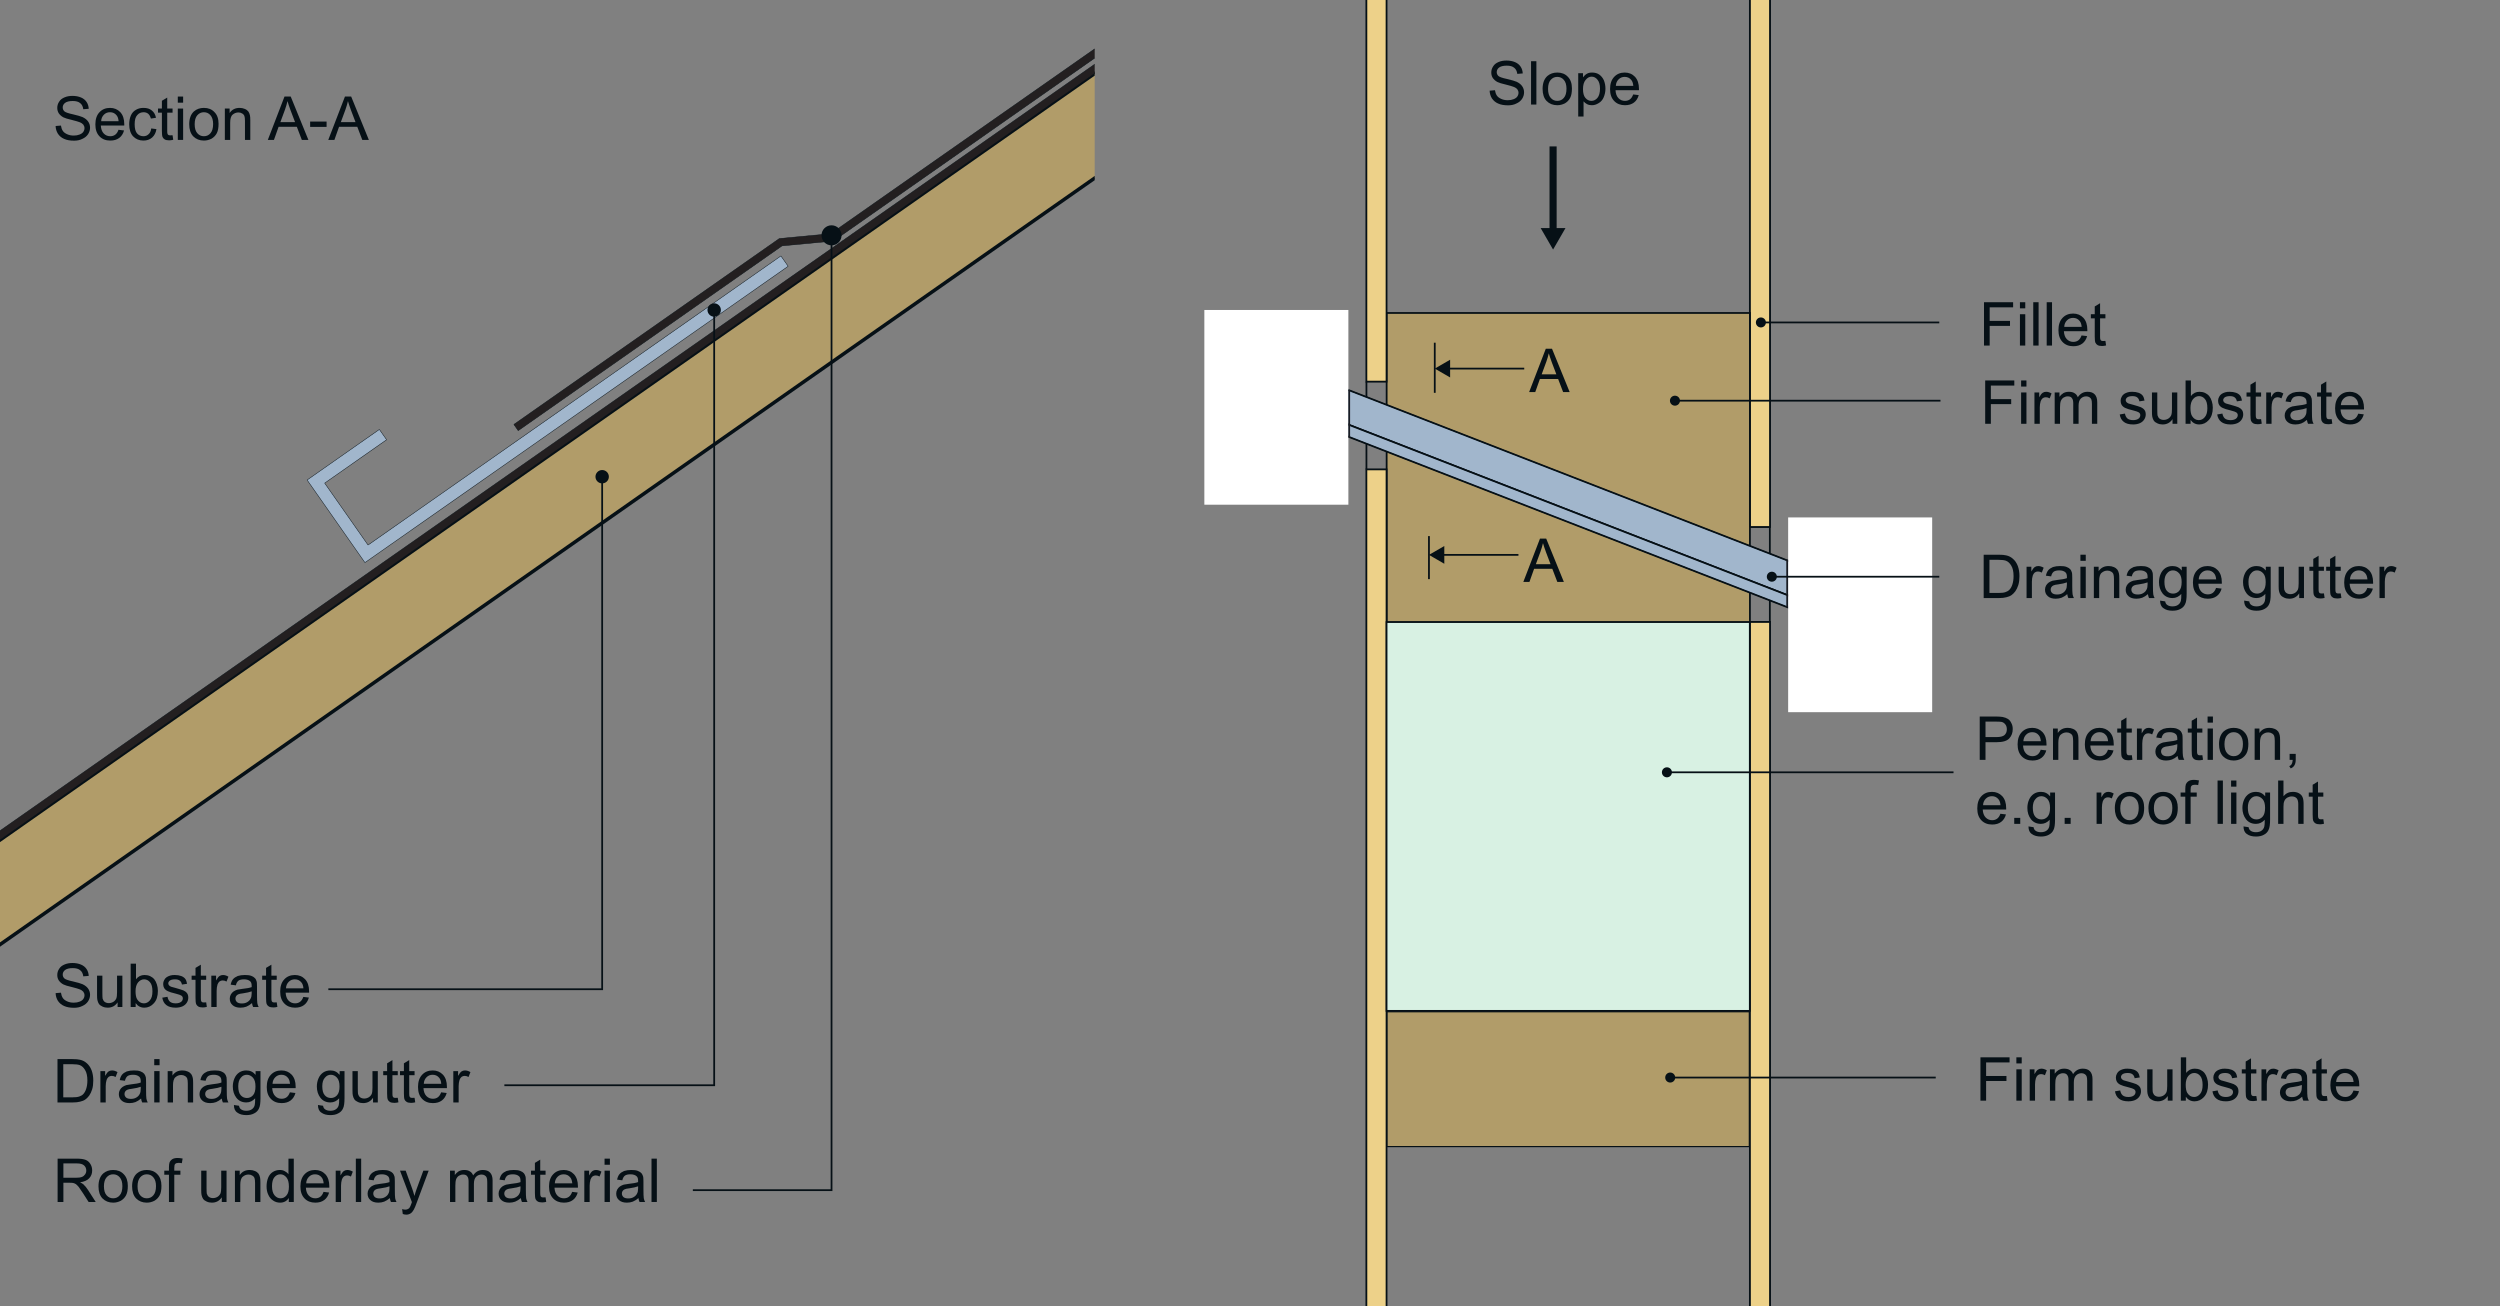 <?xml version="1.0" encoding="UTF-8"?>
<svg xmlns="http://www.w3.org/2000/svg" xmlns:xlink="http://www.w3.org/1999/xlink" width="351.5" height="183.67" viewBox="0 0 351.5 183.67">
<rect x="0" y="0" width="351.5" height="183.67" fill="#808080" stroke="none"/>
<defs>
<g>
<g id="glyph-0-0">
<path d="M 0.719 -0.859 C 0.938 -0.547 1.219 -0.297 1.594 -0.141 C 1.969 0.031 2.438 0.109 2.984 0.109 C 3.422 0.109 3.812 0.031 4.141 -0.141 C 4.5 -0.297 4.766 -0.516 4.953 -0.797 C 5.141 -1.094 5.234 -1.391 5.234 -1.719 C 5.234 -2.047 5.141 -2.328 4.969 -2.578 C 4.797 -2.828 4.547 -3.031 4.188 -3.203 C 3.953 -3.312 3.5 -3.438 2.844 -3.594 C 2.188 -3.734 1.781 -3.875 1.625 -4.016 C 1.469 -4.172 1.391 -4.344 1.391 -4.562 C 1.391 -4.812 1.5 -5.031 1.719 -5.203 C 1.953 -5.375 2.297 -5.469 2.797 -5.469 C 3.266 -5.469 3.609 -5.375 3.844 -5.172 C 4.094 -4.984 4.234 -4.688 4.281 -4.312 L 5.047 -4.375 C 5.031 -4.719 4.938 -5.047 4.75 -5.328 C 4.562 -5.609 4.297 -5.828 3.953 -5.969 C 3.609 -6.109 3.219 -6.188 2.766 -6.188 C 2.359 -6.188 1.984 -6.125 1.656 -5.984 C 1.312 -5.844 1.047 -5.641 0.891 -5.375 C 0.703 -5.094 0.625 -4.812 0.625 -4.5 C 0.625 -4.219 0.688 -3.984 0.828 -3.75 C 0.984 -3.531 1.188 -3.328 1.484 -3.172 C 1.703 -3.062 2.094 -2.938 2.656 -2.812 C 3.219 -2.672 3.578 -2.562 3.734 -2.5 C 4 -2.406 4.172 -2.281 4.281 -2.156 C 4.391 -2 4.453 -1.844 4.453 -1.656 C 4.453 -1.469 4.391 -1.281 4.281 -1.125 C 4.172 -0.969 4 -0.844 3.75 -0.75 C 3.516 -0.656 3.25 -0.609 2.938 -0.609 C 2.594 -0.609 2.281 -0.672 2.016 -0.797 C 1.734 -0.922 1.531 -1.078 1.406 -1.266 C 1.266 -1.469 1.188 -1.719 1.141 -2.016 L 0.391 -1.953 C 0.406 -1.547 0.516 -1.188 0.719 -0.859 Z M 0.719 -0.859 "/>
</g>
<g id="glyph-0-1">
<path d="M 3.109 -0.734 C 2.922 -0.594 2.688 -0.516 2.406 -0.516 C 2.047 -0.516 1.734 -0.641 1.484 -0.906 C 1.234 -1.172 1.109 -1.531 1.078 -2.016 L 4.375 -2.016 C 4.375 -2.094 4.375 -2.172 4.375 -2.203 C 4.375 -2.938 4.188 -3.5 3.812 -3.906 C 3.438 -4.297 2.953 -4.5 2.375 -4.5 C 1.766 -4.5 1.266 -4.297 0.891 -3.891 C 0.5 -3.484 0.312 -2.906 0.312 -2.172 C 0.312 -1.453 0.5 -0.906 0.891 -0.5 C 1.266 -0.109 1.766 0.094 2.406 0.094 C 2.922 0.094 3.344 -0.031 3.672 -0.281 C 4 -0.531 4.219 -0.875 4.344 -1.328 L 3.562 -1.422 C 3.453 -1.109 3.312 -0.891 3.109 -0.734 Z M 1.516 -3.547 C 1.75 -3.781 2.031 -3.891 2.375 -3.891 C 2.75 -3.891 3.062 -3.75 3.297 -3.453 C 3.453 -3.266 3.547 -3 3.578 -2.625 L 1.125 -2.625 C 1.141 -3.016 1.281 -3.312 1.516 -3.547 Z M 1.516 -3.547 "/>
</g>
<g id="glyph-0-2">
<path d="M 3.062 -0.797 C 2.875 -0.609 2.625 -0.516 2.344 -0.516 C 1.969 -0.516 1.672 -0.656 1.438 -0.922 C 1.219 -1.188 1.109 -1.609 1.109 -2.203 C 1.109 -2.797 1.219 -3.219 1.469 -3.484 C 1.688 -3.75 2 -3.891 2.375 -3.891 C 2.625 -3.891 2.844 -3.812 3.016 -3.672 C 3.188 -3.516 3.312 -3.297 3.391 -3 L 4.109 -3.109 C 4.016 -3.547 3.828 -3.906 3.516 -4.141 C 3.219 -4.391 2.828 -4.5 2.344 -4.5 C 1.969 -4.5 1.609 -4.422 1.297 -4.234 C 0.984 -4.062 0.734 -3.797 0.578 -3.438 C 0.422 -3.078 0.344 -2.656 0.344 -2.188 C 0.344 -1.453 0.531 -0.891 0.891 -0.5 C 1.266 -0.109 1.75 0.094 2.344 0.094 C 2.828 0.094 3.234 -0.047 3.562 -0.328 C 3.891 -0.625 4.094 -1.016 4.172 -1.516 L 3.438 -1.609 C 3.391 -1.234 3.266 -0.969 3.062 -0.797 Z M 3.062 -0.797 "/>
</g>
<g id="glyph-0-3">
<path d="M 1.859 -0.641 C 1.75 -0.641 1.672 -0.656 1.609 -0.688 C 1.547 -0.734 1.5 -0.781 1.484 -0.844 C 1.453 -0.906 1.438 -1.031 1.438 -1.25 L 1.438 -3.828 L 2.188 -3.828 L 2.188 -4.406 L 1.438 -4.406 L 1.438 -5.953 L 0.688 -5.5 L 0.688 -4.406 L 0.141 -4.406 L 0.141 -3.828 L 0.688 -3.828 L 0.688 -1.297 C 0.688 -0.844 0.719 -0.547 0.781 -0.406 C 0.844 -0.266 0.938 -0.156 1.094 -0.062 C 1.234 0.016 1.453 0.062 1.719 0.062 C 1.891 0.062 2.078 0.031 2.281 -0.016 L 2.188 -0.656 C 2.047 -0.641 1.938 -0.641 1.859 -0.641 Z M 1.859 -0.641 "/>
</g>
<g id="glyph-0-4">
<path d="M 1.312 -5.234 L 1.312 -6.094 L 0.562 -6.094 L 0.562 -5.234 Z M 1.312 0 L 1.312 -4.406 L 0.562 -4.406 L 0.562 0 Z M 1.312 0 "/>
</g>
<g id="glyph-0-5">
<path d="M 0.844 -0.5 C 1.234 -0.109 1.734 0.094 2.344 0.094 C 2.734 0.094 3.078 0 3.422 -0.172 C 3.734 -0.359 3.984 -0.609 4.156 -0.938 C 4.328 -1.266 4.406 -1.703 4.406 -2.266 C 4.406 -2.969 4.219 -3.516 3.828 -3.906 C 3.453 -4.312 2.953 -4.5 2.344 -4.5 C 1.797 -4.5 1.344 -4.344 0.953 -4.016 C 0.516 -3.625 0.281 -3.016 0.281 -2.203 C 0.281 -1.469 0.469 -0.891 0.844 -0.5 Z M 1.422 -3.469 C 1.672 -3.75 1.969 -3.891 2.344 -3.891 C 2.719 -3.891 3.031 -3.75 3.266 -3.469 C 3.516 -3.188 3.641 -2.766 3.641 -2.234 C 3.641 -1.656 3.516 -1.219 3.266 -0.938 C 3.031 -0.656 2.719 -0.516 2.344 -0.516 C 1.969 -0.516 1.672 -0.656 1.422 -0.938 C 1.172 -1.219 1.047 -1.641 1.047 -2.203 C 1.047 -2.766 1.172 -3.188 1.422 -3.469 Z M 1.422 -3.469 "/>
</g>
<g id="glyph-0-6">
<path d="M 1.312 0 L 1.312 -2.406 C 1.312 -2.969 1.422 -3.359 1.656 -3.547 C 1.891 -3.75 2.156 -3.859 2.469 -3.859 C 2.672 -3.859 2.844 -3.812 2.984 -3.719 C 3.141 -3.641 3.25 -3.516 3.312 -3.359 C 3.359 -3.219 3.391 -2.984 3.391 -2.672 L 3.391 0 L 4.141 0 L 4.141 -2.719 C 4.141 -3.047 4.125 -3.297 4.094 -3.438 C 4.047 -3.641 3.984 -3.828 3.875 -3.984 C 3.75 -4.141 3.594 -4.266 3.359 -4.359 C 3.141 -4.453 2.906 -4.5 2.641 -4.5 C 2.016 -4.5 1.562 -4.266 1.234 -3.781 L 1.234 -4.406 L 0.562 -4.406 L 0.562 0 Z M 1.312 0 "/>
</g>
<g id="glyph-0-7">
</g>
<g id="glyph-0-8">
<path d="M 0.844 0 L 1.5 -1.844 L 4.062 -1.844 L 4.766 0 L 5.688 0 L 3.203 -6.094 L 2.328 -6.094 L -0.016 0 Z M 2.406 -4.281 C 2.547 -4.672 2.656 -5.062 2.75 -5.453 C 2.844 -5.125 2.984 -4.703 3.172 -4.188 L 3.812 -2.5 L 1.75 -2.5 Z M 2.406 -4.281 "/>
</g>
<g id="glyph-0-9">
<path d="M 2.578 -1.828 L 2.578 -2.578 L 0.266 -2.578 L 0.266 -1.828 Z M 2.578 -1.828 "/>
</g>
<g id="glyph-0-10">
<path d="M 2.844 0 C 3.219 0 3.547 -0.031 3.828 -0.109 C 4.109 -0.172 4.359 -0.266 4.562 -0.406 C 4.766 -0.547 4.938 -0.734 5.109 -0.953 C 5.281 -1.203 5.422 -1.484 5.531 -1.844 C 5.641 -2.203 5.688 -2.625 5.688 -3.078 C 5.688 -3.625 5.609 -4.094 5.453 -4.516 C 5.281 -4.953 5.047 -5.297 4.719 -5.562 C 4.484 -5.766 4.188 -5.922 3.828 -6 C 3.594 -6.062 3.219 -6.094 2.75 -6.094 L 0.656 -6.094 L 0.656 0 Z M 1.469 -5.375 L 2.734 -5.375 C 3.219 -5.375 3.562 -5.328 3.781 -5.25 C 4.078 -5.141 4.328 -4.906 4.531 -4.562 C 4.75 -4.219 4.859 -3.719 4.859 -3.078 C 4.859 -2.625 4.797 -2.234 4.688 -1.906 C 4.594 -1.594 4.438 -1.328 4.25 -1.141 C 4.109 -1 3.922 -0.906 3.703 -0.828 C 3.469 -0.75 3.156 -0.719 2.766 -0.719 L 1.469 -0.719 Z M 1.469 -5.375 "/>
</g>
<g id="glyph-0-11">
<path d="M 1.297 0 L 1.297 -2.297 C 1.297 -2.625 1.344 -2.906 1.422 -3.172 C 1.484 -3.344 1.578 -3.484 1.703 -3.594 C 1.828 -3.688 1.984 -3.734 2.141 -3.734 C 2.328 -3.734 2.5 -3.688 2.688 -3.578 L 2.953 -4.266 C 2.688 -4.422 2.438 -4.5 2.188 -4.5 C 2 -4.5 1.844 -4.453 1.703 -4.359 C 1.562 -4.266 1.391 -4.047 1.219 -3.734 L 1.219 -4.406 L 0.547 -4.406 L 0.547 0 Z M 1.297 0 "/>
</g>
<g id="glyph-0-12">
<path d="M 3.594 0 L 4.375 0 C 4.281 -0.172 4.219 -0.344 4.188 -0.531 C 4.156 -0.719 4.141 -1.156 4.141 -1.844 L 4.141 -2.844 C 4.141 -3.172 4.125 -3.406 4.109 -3.531 C 4.047 -3.734 3.984 -3.906 3.875 -4.031 C 3.75 -4.172 3.594 -4.281 3.344 -4.375 C 3.109 -4.469 2.812 -4.5 2.438 -4.5 C 2.047 -4.5 1.719 -4.453 1.422 -4.359 C 1.141 -4.234 0.922 -4.094 0.766 -3.906 C 0.609 -3.719 0.5 -3.453 0.438 -3.141 L 1.172 -3.047 C 1.234 -3.359 1.375 -3.578 1.531 -3.703 C 1.703 -3.828 1.969 -3.891 2.328 -3.891 C 2.688 -3.891 2.984 -3.797 3.172 -3.625 C 3.312 -3.516 3.391 -3.297 3.391 -2.984 C 3.391 -2.969 3.391 -2.906 3.391 -2.797 C 3.094 -2.688 2.656 -2.609 2.047 -2.547 C 1.75 -2.5 1.531 -2.469 1.375 -2.438 C 1.188 -2.375 1 -2.297 0.844 -2.188 C 0.688 -2.078 0.547 -1.922 0.453 -1.75 C 0.359 -1.578 0.312 -1.375 0.312 -1.172 C 0.312 -0.797 0.438 -0.5 0.703 -0.266 C 0.953 -0.031 1.328 0.094 1.812 0.094 C 2.109 0.094 2.391 0.047 2.641 -0.047 C 2.906 -0.156 3.156 -0.312 3.438 -0.547 C 3.469 -0.344 3.516 -0.156 3.594 0 Z M 3.391 -1.938 C 3.391 -1.609 3.344 -1.359 3.25 -1.203 C 3.156 -0.984 2.984 -0.812 2.766 -0.688 C 2.547 -0.547 2.281 -0.5 2 -0.5 C 1.703 -0.5 1.484 -0.562 1.328 -0.688 C 1.188 -0.828 1.109 -0.984 1.109 -1.188 C 1.109 -1.312 1.141 -1.438 1.203 -1.531 C 1.281 -1.656 1.375 -1.719 1.5 -1.781 C 1.625 -1.844 1.859 -1.891 2.156 -1.922 C 2.703 -2 3.109 -2.094 3.391 -2.203 Z M 3.391 -1.938 "/>
</g>
<g id="glyph-0-13">
<path d="M 0.891 1.422 C 1.219 1.672 1.641 1.781 2.172 1.781 C 2.609 1.781 2.984 1.703 3.281 1.531 C 3.594 1.375 3.812 1.141 3.938 0.859 C 4.094 0.562 4.156 0.078 4.156 -0.609 L 4.156 -4.406 L 3.469 -4.406 L 3.469 -3.875 C 3.125 -4.297 2.703 -4.5 2.172 -4.5 C 1.797 -4.5 1.453 -4.406 1.172 -4.219 C 0.875 -4.016 0.656 -3.75 0.5 -3.391 C 0.344 -3.031 0.266 -2.656 0.266 -2.234 C 0.266 -1.609 0.438 -1.094 0.766 -0.656 C 1.109 -0.219 1.578 0 2.172 0 C 2.656 0 3.062 -0.203 3.406 -0.578 C 3.406 -0.094 3.391 0.234 3.344 0.375 C 3.281 0.625 3.156 0.812 2.953 0.953 C 2.766 1.094 2.5 1.172 2.156 1.172 C 1.844 1.172 1.578 1.094 1.406 0.953 C 1.266 0.859 1.172 0.688 1.141 0.469 L 0.422 0.359 C 0.422 0.844 0.562 1.203 0.891 1.422 Z M 1.391 -3.469 C 1.609 -3.75 1.891 -3.891 2.234 -3.891 C 2.562 -3.891 2.859 -3.75 3.109 -3.469 C 3.344 -3.203 3.453 -2.797 3.453 -2.25 C 3.453 -1.688 3.344 -1.281 3.109 -1.016 C 2.875 -0.75 2.578 -0.625 2.25 -0.625 C 1.891 -0.625 1.609 -0.75 1.375 -1.016 C 1.141 -1.281 1.031 -1.703 1.031 -2.281 C 1.031 -2.812 1.156 -3.219 1.391 -3.469 Z M 1.391 -3.469 "/>
</g>
<g id="glyph-0-14">
<path d="M 4.109 0 L 4.109 -4.406 L 3.359 -4.406 L 3.359 -2.062 C 3.359 -1.672 3.328 -1.391 3.25 -1.188 C 3.156 -1 3.031 -0.844 2.828 -0.719 C 2.641 -0.609 2.422 -0.547 2.203 -0.547 C 1.969 -0.547 1.781 -0.609 1.625 -0.719 C 1.484 -0.828 1.391 -0.984 1.328 -1.188 C 1.312 -1.312 1.297 -1.578 1.297 -1.969 L 1.297 -4.406 L 0.547 -4.406 L 0.547 -1.688 C 0.547 -1.359 0.562 -1.125 0.594 -0.984 C 0.641 -0.766 0.719 -0.578 0.812 -0.438 C 0.922 -0.281 1.094 -0.156 1.312 -0.062 C 1.547 0.047 1.781 0.094 2.047 0.094 C 2.641 0.094 3.109 -0.156 3.438 -0.656 L 3.438 0 Z M 4.109 0 "/>
</g>
<g id="glyph-0-15">
<path d="M 1.25 -0.547 C 1.547 -0.125 1.953 0.094 2.469 0.094 C 2.984 0.094 3.438 -0.109 3.812 -0.531 C 4.188 -0.938 4.375 -1.516 4.375 -2.266 C 4.375 -2.594 4.328 -2.891 4.234 -3.172 C 4.156 -3.438 4.031 -3.688 3.875 -3.891 C 3.719 -4.078 3.516 -4.234 3.281 -4.344 C 3.031 -4.453 2.781 -4.5 2.5 -4.5 C 2.016 -4.5 1.609 -4.312 1.297 -3.906 L 1.297 -6.094 L 0.547 -6.094 L 0.547 0 L 1.25 0 Z M 1.594 -3.469 C 1.844 -3.75 2.109 -3.891 2.438 -3.891 C 2.766 -3.891 3.047 -3.75 3.266 -3.484 C 3.5 -3.219 3.609 -2.781 3.609 -2.203 C 3.609 -1.656 3.5 -1.219 3.25 -0.938 C 3.016 -0.656 2.734 -0.516 2.406 -0.516 C 2 -0.516 1.688 -0.719 1.453 -1.094 C 1.312 -1.328 1.234 -1.703 1.234 -2.234 C 1.234 -2.766 1.359 -3.188 1.594 -3.469 Z M 1.594 -3.469 "/>
</g>
<g id="glyph-0-16">
<path d="M 0.844 -0.266 C 1.141 -0.031 1.578 0.094 2.156 0.094 C 2.5 0.094 2.812 0.031 3.078 -0.078 C 3.359 -0.203 3.562 -0.375 3.703 -0.594 C 3.844 -0.812 3.922 -1.047 3.922 -1.297 C 3.922 -1.562 3.875 -1.766 3.75 -1.938 C 3.625 -2.109 3.453 -2.234 3.25 -2.328 C 3.047 -2.406 2.672 -2.531 2.156 -2.672 C 1.781 -2.766 1.562 -2.844 1.484 -2.859 C 1.359 -2.922 1.266 -2.984 1.203 -3.062 C 1.141 -3.141 1.109 -3.234 1.109 -3.328 C 1.109 -3.469 1.188 -3.609 1.328 -3.719 C 1.484 -3.828 1.719 -3.891 2.062 -3.891 C 2.359 -3.891 2.578 -3.828 2.734 -3.703 C 2.906 -3.562 2.984 -3.391 3.031 -3.156 L 3.75 -3.266 C 3.703 -3.547 3.625 -3.781 3.5 -3.953 C 3.375 -4.125 3.172 -4.266 2.922 -4.359 C 2.656 -4.453 2.359 -4.5 2.016 -4.5 C 1.781 -4.5 1.562 -4.484 1.375 -4.422 C 1.172 -4.359 1.016 -4.281 0.891 -4.203 C 0.734 -4.094 0.609 -3.953 0.531 -3.781 C 0.438 -3.609 0.391 -3.438 0.391 -3.234 C 0.391 -3.031 0.438 -2.828 0.547 -2.641 C 0.656 -2.469 0.828 -2.328 1.031 -2.234 C 1.25 -2.125 1.625 -2 2.172 -1.875 C 2.578 -1.766 2.828 -1.688 2.938 -1.609 C 3.078 -1.516 3.156 -1.391 3.156 -1.219 C 3.156 -1.031 3.078 -0.859 2.922 -0.734 C 2.75 -0.594 2.484 -0.516 2.156 -0.516 C 1.797 -0.516 1.531 -0.594 1.344 -0.75 C 1.172 -0.906 1.047 -1.141 1 -1.438 L 0.266 -1.312 C 0.344 -0.844 0.531 -0.5 0.844 -0.266 Z M 0.844 -0.266 "/>
</g>
<g id="glyph-0-17">
<path d="M 1.484 0 L 1.484 -2.703 L 2.406 -2.703 C 2.625 -2.703 2.766 -2.688 2.859 -2.672 C 2.984 -2.641 3.109 -2.594 3.234 -2.516 C 3.344 -2.438 3.484 -2.297 3.641 -2.109 C 3.781 -1.906 3.984 -1.625 4.219 -1.266 L 5.031 0 L 6.031 0 L 4.969 -1.656 C 4.766 -1.984 4.531 -2.25 4.312 -2.469 C 4.203 -2.562 4.031 -2.672 3.828 -2.766 C 4.406 -2.844 4.844 -3.047 5.109 -3.328 C 5.391 -3.625 5.531 -4 5.531 -4.422 C 5.531 -4.766 5.453 -5.062 5.281 -5.344 C 5.109 -5.625 4.891 -5.812 4.609 -5.922 C 4.328 -6.031 3.906 -6.094 3.359 -6.094 L 0.672 -6.094 L 0.672 0 Z M 1.484 -5.422 L 3.406 -5.422 C 3.844 -5.422 4.188 -5.328 4.391 -5.141 C 4.594 -4.953 4.703 -4.719 4.703 -4.422 C 4.703 -4.234 4.656 -4.047 4.531 -3.875 C 4.422 -3.719 4.281 -3.594 4.078 -3.516 C 3.859 -3.438 3.578 -3.406 3.203 -3.406 L 1.484 -3.406 Z M 1.484 -5.422 "/>
</g>
<g id="glyph-0-18">
<path d="M 1.484 0 L 1.484 -3.828 L 2.344 -3.828 L 2.344 -4.406 L 1.484 -4.406 L 1.484 -4.812 C 1.484 -5.078 1.516 -5.266 1.625 -5.359 C 1.719 -5.453 1.875 -5.5 2.094 -5.5 C 2.234 -5.5 2.391 -5.484 2.547 -5.453 L 2.656 -6.109 C 2.391 -6.156 2.172 -6.188 1.953 -6.188 C 1.625 -6.188 1.375 -6.125 1.203 -6.016 C 1.016 -5.891 0.891 -5.734 0.812 -5.547 C 0.766 -5.391 0.734 -5.172 0.734 -4.875 L 0.734 -4.406 L 0.078 -4.406 L 0.078 -3.828 L 0.734 -3.828 L 0.734 0 Z M 1.484 0 "/>
</g>
<g id="glyph-0-19">
<path d="M 4.109 0 L 4.109 -6.094 L 3.359 -6.094 L 3.359 -3.891 C 3.234 -4.078 3.062 -4.219 2.844 -4.328 C 2.641 -4.453 2.406 -4.5 2.141 -4.5 C 1.781 -4.5 1.453 -4.406 1.156 -4.219 C 0.859 -4.031 0.641 -3.75 0.5 -3.406 C 0.359 -3.047 0.281 -2.641 0.281 -2.203 C 0.281 -1.75 0.359 -1.344 0.531 -1 C 0.688 -0.656 0.906 -0.391 1.203 -0.203 C 1.5 0 1.828 0.094 2.172 0.094 C 2.719 0.094 3.125 -0.125 3.406 -0.562 L 3.406 0 Z M 1.375 -3.469 C 1.609 -3.75 1.875 -3.891 2.219 -3.891 C 2.562 -3.891 2.844 -3.734 3.078 -3.453 C 3.312 -3.172 3.422 -2.734 3.422 -2.141 C 3.422 -1.594 3.312 -1.188 3.078 -0.922 C 2.859 -0.656 2.578 -0.516 2.25 -0.516 C 1.922 -0.516 1.641 -0.656 1.406 -0.938 C 1.172 -1.219 1.047 -1.641 1.047 -2.203 C 1.047 -2.781 1.156 -3.203 1.375 -3.469 Z M 1.375 -3.469 "/>
</g>
<g id="glyph-0-20">
<path d="M 1.297 0 L 1.297 -6.094 L 0.547 -6.094 L 0.547 0 Z M 1.297 0 "/>
</g>
<g id="glyph-0-21">
<path d="M 1.016 1.781 C 1.25 1.781 1.453 1.719 1.625 1.609 C 1.797 1.5 1.953 1.312 2.078 1.078 C 2.188 0.891 2.328 0.562 2.5 0.078 L 4.172 -4.406 L 3.422 -4.406 L 2.484 -1.844 C 2.359 -1.516 2.266 -1.188 2.172 -0.844 C 2.078 -1.203 1.969 -1.531 1.859 -1.859 L 0.938 -4.406 L 0.141 -4.406 L 1.812 0.016 C 1.781 0.094 1.766 0.156 1.75 0.203 C 1.641 0.5 1.562 0.688 1.516 0.75 C 1.453 0.859 1.375 0.938 1.266 0.984 C 1.172 1.047 1.031 1.078 0.859 1.078 C 0.75 1.078 0.609 1.047 0.438 1 L 0.531 1.688 C 0.703 1.75 0.859 1.781 1.016 1.781 Z M 1.016 1.781 "/>
</g>
<g id="glyph-0-22">
<path d="M 1.312 0 L 1.312 -2.281 C 1.312 -2.688 1.344 -2.984 1.422 -3.203 C 1.516 -3.422 1.641 -3.578 1.812 -3.688 C 2 -3.797 2.188 -3.859 2.391 -3.859 C 2.672 -3.859 2.875 -3.781 2.984 -3.609 C 3.125 -3.438 3.172 -3.203 3.172 -2.859 L 3.172 0 L 3.922 0 L 3.922 -2.562 C 3.922 -3.016 4.031 -3.344 4.234 -3.547 C 4.438 -3.75 4.703 -3.859 5 -3.859 C 5.188 -3.859 5.328 -3.812 5.453 -3.734 C 5.578 -3.656 5.672 -3.547 5.719 -3.422 C 5.766 -3.297 5.797 -3.078 5.797 -2.781 L 5.797 0 L 6.547 0 L 6.547 -3.031 C 6.547 -3.531 6.422 -3.906 6.188 -4.141 C 5.953 -4.391 5.625 -4.5 5.172 -4.5 C 4.609 -4.5 4.156 -4.25 3.812 -3.734 C 3.719 -3.984 3.578 -4.172 3.359 -4.297 C 3.156 -4.438 2.891 -4.5 2.562 -4.5 C 2.266 -4.5 2.016 -4.438 1.781 -4.312 C 1.562 -4.172 1.375 -4 1.234 -3.797 L 1.234 -4.406 L 0.562 -4.406 L 0.562 0 Z M 1.312 0 "/>
</g>
<g id="glyph-0-23">
<path d="M 1.469 0 L 1.469 -2.484 L 3.031 -2.484 C 3.891 -2.484 4.484 -2.656 4.812 -3.016 C 5.141 -3.375 5.297 -3.812 5.297 -4.328 C 5.297 -4.625 5.25 -4.906 5.109 -5.156 C 5 -5.406 4.844 -5.609 4.625 -5.75 C 4.422 -5.875 4.188 -5.969 3.875 -6.031 C 3.656 -6.062 3.359 -6.094 2.953 -6.094 L 0.656 -6.094 L 0.656 0 Z M 1.469 -5.375 L 3.016 -5.375 C 3.391 -5.375 3.641 -5.359 3.766 -5.328 C 3.984 -5.266 4.141 -5.141 4.281 -4.953 C 4.406 -4.781 4.469 -4.562 4.469 -4.297 C 4.469 -3.953 4.359 -3.688 4.141 -3.484 C 3.922 -3.297 3.547 -3.203 3.031 -3.203 L 1.469 -3.203 Z M 1.469 -5.375 "/>
</g>
<g id="glyph-0-24">
<path d="M 1.188 0 C 1.172 0.25 1.125 0.438 1.047 0.578 C 0.984 0.719 0.859 0.812 0.703 0.891 L 0.906 1.203 C 1.141 1.109 1.328 0.953 1.438 0.75 C 1.547 0.562 1.609 0.312 1.609 0 L 1.609 -0.844 L 0.75 -0.844 L 0.75 0 Z M 1.188 0 "/>
</g>
<g id="glyph-0-25">
<path d="M 1.625 0 L 1.625 -0.844 L 0.781 -0.844 L 0.781 0 Z M 1.625 0 "/>
</g>
<g id="glyph-0-26">
<path d="M 1.312 0 L 1.312 -2.406 C 1.312 -2.75 1.344 -3.031 1.438 -3.219 C 1.516 -3.422 1.656 -3.562 1.844 -3.688 C 2.047 -3.797 2.25 -3.859 2.469 -3.859 C 2.766 -3.859 2.984 -3.781 3.156 -3.609 C 3.312 -3.438 3.391 -3.156 3.391 -2.781 L 3.391 0 L 4.141 0 L 4.141 -2.781 C 4.141 -3.219 4.094 -3.547 3.984 -3.781 C 3.891 -4 3.703 -4.188 3.469 -4.312 C 3.234 -4.438 2.953 -4.5 2.625 -4.5 C 2.094 -4.5 1.656 -4.297 1.312 -3.891 L 1.312 -6.094 L 0.562 -6.094 L 0.562 0 Z M 1.312 0 "/>
</g>
<g id="glyph-0-27">
<path d="M 1.5 0 L 1.5 -2.766 L 4.359 -2.766 L 4.359 -3.469 L 1.5 -3.469 L 1.5 -5.375 L 4.797 -5.375 L 4.797 -6.094 L 0.703 -6.094 L 0.703 0 Z M 1.5 0 "/>
</g>
<g id="glyph-0-28">
<path d="M 1.312 1.688 L 1.312 -0.453 C 1.438 -0.297 1.594 -0.172 1.797 -0.062 C 2 0.047 2.219 0.094 2.469 0.094 C 2.812 0.094 3.125 0 3.438 -0.203 C 3.75 -0.375 3.984 -0.656 4.141 -1.016 C 4.297 -1.391 4.391 -1.781 4.391 -2.234 C 4.391 -2.656 4.312 -3.047 4.172 -3.406 C 4.016 -3.75 3.797 -4.016 3.516 -4.219 C 3.234 -4.406 2.906 -4.5 2.516 -4.5 C 2.234 -4.5 1.984 -4.453 1.781 -4.328 C 1.578 -4.219 1.406 -4.047 1.234 -3.828 L 1.234 -4.406 L 0.562 -4.406 L 0.562 1.688 Z M 1.609 -3.469 C 1.859 -3.781 2.141 -3.922 2.453 -3.922 C 2.766 -3.922 3.047 -3.781 3.266 -3.5 C 3.5 -3.219 3.625 -2.812 3.625 -2.25 C 3.625 -1.656 3.5 -1.219 3.266 -0.938 C 3.031 -0.656 2.75 -0.516 2.406 -0.516 C 2.094 -0.516 1.812 -0.656 1.578 -0.922 C 1.344 -1.203 1.234 -1.609 1.234 -2.172 C 1.234 -2.75 1.359 -3.172 1.609 -3.469 Z M 1.609 -3.469 "/>
</g>
</g>
<clipPath id="clip-0">
<path clip-rule="nonzero" d="M 246 0.004 L 249 0.004 L 249 75 L 246 75 Z M 246 0.004 "/>
</clipPath>
<clipPath id="clip-1">
<path clip-rule="nonzero" d="M 245 0.004 L 249 0.004 L 249 75 L 245 75 Z M 245 0.004 "/>
</clipPath>
<clipPath id="clip-2">
<path clip-rule="nonzero" d="M 192 65 L 195 65 L 195 183.672 L 192 183.672 Z M 192 65 "/>
</clipPath>
<clipPath id="clip-3">
<path clip-rule="nonzero" d="M 191 65 L 196 65 L 196 183.672 L 191 183.672 Z M 191 65 "/>
</clipPath>
<clipPath id="clip-4">
<path clip-rule="nonzero" d="M 246 87 L 249 87 L 249 183.672 L 246 183.672 Z M 246 87 "/>
</clipPath>
<clipPath id="clip-5">
<path clip-rule="nonzero" d="M 245 87 L 249 87 L 249 183.672 L 245 183.672 Z M 245 87 "/>
</clipPath>
<clipPath id="clip-6">
<path clip-rule="nonzero" d="M 192 0.004 L 195 0.004 L 195 54 L 192 54 Z M 192 0.004 "/>
</clipPath>
<clipPath id="clip-7">
<path clip-rule="nonzero" d="M 191 0.004 L 196 0.004 L 196 54 L 191 54 Z M 191 0.004 "/>
</clipPath>
<clipPath id="clip-8">
<path clip-rule="nonzero" d="M 172 0.004 L 272 0.004 L 272 183.672 L 172 183.672 Z M 172 0.004 "/>
</clipPath>
<clipPath id="clip-9">
<path clip-rule="nonzero" d="M 0 0.004 L 153.914 0.004 L 153.914 165 L 0 165 Z M 0 0.004 "/>
</clipPath>
<clipPath id="clip-10">
<path clip-rule="nonzero" d="M 0 0.004 L 153.914 0.004 L 153.914 172 L 0 172 Z M 0 0.004 "/>
</clipPath>
<clipPath id="clip-11">
<path clip-rule="nonzero" d="M 0 0.004 L 153.914 0.004 L 153.914 155 L 0 155 Z M 0 0.004 "/>
</clipPath>
<clipPath id="clip-12">
<path clip-rule="nonzero" d="M 72 0.004 L 153.914 0.004 L 153.914 61 L 72 61 Z M 72 0.004 "/>
</clipPath>
<clipPath id="clip-13">
<path clip-rule="nonzero" d="M 0 0.004 L 153.914 0.004 L 153.914 165 L 0 165 Z M 0 0.004 "/>
</clipPath>
</defs>
<path fill="none" stroke-width="2.5" stroke-linecap="butt" stroke-linejoin="miter" stroke="rgb(2.623%, 6.361%, 8.791%)" stroke-opacity="1" stroke-miterlimit="10" d="M 2488.398 1095.216 L 2488.398 962.052 " transform="matrix(0.1, 0, 0, -0.1, 0, 183.67)"/>
<path fill="none" stroke-width="2.5" stroke-linecap="butt" stroke-linejoin="miter" stroke="rgb(2.623%, 6.361%, 8.791%)" stroke-opacity="1" stroke-miterlimit="10" d="M 1921.211 1300.138 L 1921.211 1176.739 " transform="matrix(0.1, 0, 0, -0.1, 0, 183.67)"/>
<path fill-rule="nonzero" fill="rgb(69.342%, 61.246%, 41.154%)" fill-opacity="1" d="M 245.957 161.211 L 194.988 161.211 L 194.988 142.254 L 245.957 142.254 L 245.957 161.211 "/>
<path fill="none" stroke-width="1.65" stroke-linecap="butt" stroke-linejoin="miter" stroke="rgb(2.623%, 6.361%, 8.791%)" stroke-opacity="1" stroke-miterlimit="10" d="M 2459.57 224.591 L 1949.883 224.591 L 1949.883 414.161 L 2459.57 414.161 Z M 2459.57 224.591 " transform="matrix(0.1, 0, 0, -0.1, 0, 183.67)"/>
<g clip-path="url(#clip-0)">
<path fill-rule="nonzero" fill="rgb(92.744%, 81.891%, 53.868%)" fill-opacity="1" d="M 246.031 -77.793 L 248.871 -77.793 L 248.871 74.102 L 246.031 74.102 L 246.031 -77.793 "/>
</g>
<g clip-path="url(#clip-1)">
<path fill="none" stroke-width="2.5" stroke-linecap="butt" stroke-linejoin="miter" stroke="rgb(2.623%, 6.361%, 8.791%)" stroke-opacity="1" stroke-miterlimit="10" d="M 2460.312 2614.63 L 2488.711 2614.63 L 2488.711 1095.684 L 2460.312 1095.684 Z M 2460.312 2614.63 " transform="matrix(0.1, 0, 0, -0.1, 0, 183.67)"/>
</g>
<path fill-rule="nonzero" fill="rgb(69.342%, 61.246%, 41.154%)" fill-opacity="1" d="M 246.039 87.504 L 194.961 87.504 L 194.961 44.004 L 246.039 44.004 L 246.039 87.504 "/>
<path fill="none" stroke-width="2.503" stroke-linecap="butt" stroke-linejoin="miter" stroke="rgb(2.623%, 6.361%, 8.791%)" stroke-opacity="1" stroke-miterlimit="10" d="M 2460.391 961.661 L 1949.609 961.661 L 1949.609 1396.661 L 2460.391 1396.661 Z M 2460.391 961.661 " transform="matrix(0.1, 0, 0, -0.1, 0, 183.67)"/>
<g clip-path="url(#clip-2)">
<path fill-rule="nonzero" fill="rgb(92.744%, 81.891%, 53.868%)" fill-opacity="1" d="M 192.113 65.996 L 194.949 65.996 L 194.949 229.336 L 192.113 229.336 L 192.113 65.996 "/>
</g>
<g clip-path="url(#clip-3)">
<path fill="none" stroke-width="2.5" stroke-linecap="butt" stroke-linejoin="miter" stroke="rgb(2.623%, 6.361%, 8.791%)" stroke-opacity="1" stroke-miterlimit="10" d="M 1921.133 1176.739 L 1949.492 1176.739 L 1949.492 -456.659 L 1921.133 -456.659 Z M 1921.133 1176.739 " transform="matrix(0.1, 0, 0, -0.1, 0, 183.67)"/>
</g>
<g clip-path="url(#clip-4)">
<path fill-rule="nonzero" fill="rgb(92.744%, 81.891%, 53.868%)" fill-opacity="1" d="M 246.031 87.441 L 248.871 87.441 L 248.871 229.336 L 246.031 229.336 L 246.031 87.441 "/>
</g>
<g clip-path="url(#clip-5)">
<path fill="none" stroke-width="2.5" stroke-linecap="butt" stroke-linejoin="miter" stroke="rgb(2.623%, 6.361%, 8.791%)" stroke-opacity="1" stroke-miterlimit="10" d="M 2460.312 962.286 L 2488.711 962.286 L 2488.711 -456.659 L 2460.312 -456.659 Z M 2460.312 962.286 " transform="matrix(0.1, 0, 0, -0.1, 0, 183.67)"/>
</g>
<path fill-rule="nonzero" fill="rgb(63.054%, 71.443%, 80.048%)" fill-opacity="1" d="M 173.918 48.75 L 269.418 85.84 L 269.418 90.711 L 173.918 53.617 L 173.918 48.75 "/>
<path fill="none" stroke-width="2.5" stroke-linecap="butt" stroke-linejoin="miter" stroke="rgb(2.623%, 6.361%, 8.791%)" stroke-opacity="1" stroke-miterlimit="10" d="M 1739.18 1349.2 L 2694.18 978.302 L 2694.18 929.591 L 1739.18 1300.528 Z M 1739.18 1349.2 " transform="matrix(0.1, 0, 0, -0.1, 0, 183.67)"/>
<path fill-rule="nonzero" fill="rgb(63.054%, 71.443%, 80.048%)" fill-opacity="1" d="M 269.418 92.41 L 173.918 55.32 L 173.918 53.617 L 269.418 90.711 L 269.418 92.41 "/>
<path fill="none" stroke-width="2.5" stroke-linecap="butt" stroke-linejoin="miter" stroke="rgb(2.623%, 6.361%, 8.791%)" stroke-opacity="1" stroke-miterlimit="10" d="M 2694.18 912.598 L 1739.18 1283.497 L 1739.18 1300.528 L 2694.18 929.591 Z M 2694.18 912.598 " transform="matrix(0.1, 0, 0, -0.1, 0, 183.67)"/>
<g clip-path="url(#clip-6)">
<path fill-rule="nonzero" fill="rgb(92.744%, 81.891%, 53.868%)" fill-opacity="1" d="M 192.113 -77.793 L 194.949 -77.793 L 194.949 53.656 L 192.113 53.656 L 192.113 -77.793 "/>
</g>
<g clip-path="url(#clip-7)">
<path fill="none" stroke-width="2.5" stroke-linecap="butt" stroke-linejoin="miter" stroke="rgb(2.623%, 6.361%, 8.791%)" stroke-opacity="1" stroke-miterlimit="10" d="M 1921.133 2614.63 L 1949.492 2614.63 L 1949.492 1300.138 L 1921.133 1300.138 Z M 1921.133 2614.63 " transform="matrix(0.1, 0, 0, -0.1, 0, 183.67)"/>
</g>
<g clip-path="url(#clip-8)">
<path fill="none" stroke-width="1.25" stroke-linecap="butt" stroke-linejoin="miter" stroke="rgb(2.623%, 6.361%, 8.791%)" stroke-opacity="1" stroke-miterlimit="10" d="M 1949.492 1176.739 L 1921.133 1176.739 M 1921.133 1176.739 L 1921.133 -456.659 M 1921.133 -456.659 L 1949.492 -456.659 M 2488.711 962.286 L 2460.312 962.286 M 2460.312 -456.659 L 2488.711 -456.659 M 2488.711 -456.659 L 2488.711 962.286 M 2460.312 520.177 L 2460.312 480.059 M 2460.312 560.333 L 2460.312 520.177 M 2460.312 640.606 L 2460.312 600.45 M 1949.492 932.442 L 1949.492 961.661 M 1949.492 812.052 L 1949.492 852.169 M 1949.492 611.388 L 1949.492 651.505 M 2460.312 480.059 L 2460.312 450.841 M 2460.312 801.114 L 2460.312 760.997 M 2460.312 841.27 L 2460.312 801.114 M 2460.312 760.997 L 2460.312 720.841 M 2460.312 881.388 L 2460.312 841.27 M 2460.312 921.544 L 2460.312 881.388 M 2460.312 720.841 L 2460.312 680.723 M 2460.312 680.723 L 2460.312 640.606 M 2460.312 961.661 L 2460.312 921.544 M 1949.492 450.841 L 1949.492 490.997 M 1949.492 490.997 L 1949.492 531.114 M 1949.492 531.114 L 1949.492 571.231 M 1949.492 771.895 L 1949.492 812.052 M 2460.312 600.45 L 2460.312 560.333 M 1949.492 852.169 L 1949.492 892.325 M 1949.492 731.778 L 1949.492 771.895 M 1949.492 691.622 L 1949.492 731.778 M 1949.492 651.505 L 1949.492 691.622 M 1949.492 892.325 L 1949.492 932.442 M 1949.492 571.231 L 1949.492 611.388 M 2694.18 978.302 L 1739.18 1349.2 M 1739.18 1349.2 L 1739.18 1300.528 M 1739.18 1283.497 L 2694.18 912.598 M 2694.18 912.598 L 2694.18 929.591 M 1739.18 1300.528 L 1739.18 1283.497 M 2694.18 929.591 L 2694.18 978.302 M 2694.18 929.591 L 1739.18 1300.528 M 2488.711 2614.63 L 2460.312 2614.63 M 2460.312 2614.63 L 2460.312 1095.684 M 2460.312 1095.684 L 2488.711 1095.684 M 2488.711 1095.684 L 2488.711 2614.63 M 1949.492 2614.63 L 1921.133 2614.63 M 1921.133 2614.63 L 1921.133 1300.138 M 1921.133 1300.138 L 1949.492 1300.138 M 1949.492 1300.138 L 1949.492 2614.63 M 1949.492 -456.659 L 1949.492 450.841 M 1949.492 961.661 L 1949.492 1176.739 M 2460.312 962.286 L 2460.312 961.661 M 2460.312 450.841 L 2460.312 -456.659 " transform="matrix(0.1, 0, 0, -0.1, 0, 183.67)"/>
</g>
<path fill-rule="nonzero" fill="rgb(84.523%, 94.521%, 89.052%)" fill-opacity="1" d="M 246.023 142.129 L 194.949 142.129 L 194.949 87.461 L 246.023 87.461 L 246.023 142.129 "/>
<path fill="none" stroke-width="2.507" stroke-linecap="butt" stroke-linejoin="miter" stroke="rgb(2.623%, 6.361%, 8.791%)" stroke-opacity="1" stroke-miterlimit="10" d="M 2460.234 415.411 L 1949.492 415.411 L 1949.492 962.091 L 2460.234 962.091 Z M 2460.234 415.411 " transform="matrix(0.1, 0, 0, -0.1, 0, 183.67)"/>
<path fill-rule="nonzero" fill="rgb(100%, 100%, 100%)" fill-opacity="1" d="M 189.582 70.961 L 169.332 70.961 L 169.332 43.582 L 189.582 43.582 L 189.582 70.961 "/>
<path fill-rule="nonzero" fill="rgb(100%, 100%, 100%)" fill-opacity="1" d="M 271.664 100.133 L 251.414 100.133 L 251.414 72.75 L 271.664 72.75 L 271.664 100.133 "/>
<path fill="none" stroke-width="2.5" stroke-linecap="butt" stroke-linejoin="miter" stroke="rgb(10.097%, 11.101%, 13.94%)" stroke-opacity="1" stroke-miterlimit="10" d="M 2512.773 1049.708 L 2512.773 982.872 " transform="matrix(0.1, 0, 0, -0.1, 0, 183.67)"/>
<path fill="none" stroke-width="2.5" stroke-linecap="butt" stroke-linejoin="miter" stroke="rgb(10.097%, 11.101%, 13.94%)" stroke-opacity="1" stroke-miterlimit="10" d="M 1896.992 1288.302 L 1896.992 1221.466 " transform="matrix(0.1, 0, 0, -0.1, 0, 183.67)"/>
<g clip-path="url(#clip-9)">
<path fill-rule="nonzero" fill="rgb(69.342%, 61.246%, 41.154%)" fill-opacity="1" d="M -51.523 154.176 L 238.73 -49.059 L 245.641 -39.191 L -44.613 164.043 L -51.523 154.176 "/>
</g>
<g clip-path="url(#clip-10)">
<path fill="none" stroke-width="5" stroke-linecap="butt" stroke-linejoin="miter" stroke="rgb(2.623%, 6.361%, 8.791%)" stroke-opacity="1" stroke-miterlimit="10" d="M -515.234 294.942 L 2387.305 2327.286 L 2456.406 2228.614 L -446.133 196.27 Z M -515.234 294.942 " transform="matrix(0.1, 0, 0, -0.1, 0, 183.67)"/>
</g>
<g clip-path="url(#clip-11)">
<path fill-rule="nonzero" fill="rgb(13.73%, 12.16%, 12.549%)" fill-opacity="1" d="M 238.73 -49.059 L -51.523 154.176 L -52.133 153.305 L 238.121 -49.934 L 238.73 -49.059 "/>
</g>
<path fill-rule="nonzero" fill="rgb(63.054%, 71.443%, 80.048%)" fill-opacity="1" d="M 54.355 61.828 L 45.648 67.926 L 51.746 76.633 L 109.797 35.984 L 110.812 37.438 L 51.309 79.102 L 43.18 67.488 L 53.34 60.379 L 54.355 61.828 "/>
<g clip-path="url(#clip-12)">
<path fill-rule="nonzero" fill="rgb(13.73%, 12.16%, 12.549%)" fill-opacity="1" d="M 237.102 -51.383 L 237.715 -50.512 L 117.188 33.883 L 109.953 34.57 L 72.859 60.547 L 72.25 59.676 L 109.574 33.539 L 116.805 32.852 L 237.102 -51.383 "/>
</g>
<g clip-path="url(#clip-13)">
<path fill="none" stroke-width="0.625" stroke-linecap="butt" stroke-linejoin="miter" stroke="rgb(2.623%, 6.361%, 8.791%)" stroke-opacity="1" stroke-miterlimit="10" d="M -515.234 294.942 L 2387.305 2327.286 M -446.133 196.27 L -515.234 294.942 M 2387.305 2327.286 L 2456.406 2228.614 M 2456.406 2228.614 L -446.133 196.27 M -521.328 303.653 L 2381.211 2336.036 M -515.234 294.942 L -521.328 303.653 M 2381.211 2336.036 L 2387.305 2327.286 M 456.484 1157.442 L 543.555 1218.419 M 1097.969 1476.856 L 1108.125 1462.325 M 517.461 1070.372 L 456.484 1157.442 M 1097.969 1476.856 L 517.461 1070.372 M 1108.125 1462.325 L 513.086 1045.684 M 533.398 1232.911 L 543.555 1218.419 M 533.398 1232.911 L 431.797 1161.817 M 431.797 1161.817 L 513.086 1045.684 M 2377.148 2341.817 L 2371.016 2350.528 M 728.594 1231.231 L 1099.531 1490.997 M 722.5 1239.942 L 1095.742 1501.309 M 722.5 1239.942 L 728.594 1231.231 M 1095.742 1501.309 L 1168.047 1508.184 M 1171.875 1497.872 L 2377.148 2341.817 M 1099.531 1490.997 L 1171.875 1497.872 M 1168.047 1508.184 L 2371.016 2350.528 " transform="matrix(0.1, 0, 0, -0.1, 0, 183.67)"/>
</g>
<g fill="rgb(2.623%, 6.361%, 8.791%)" fill-opacity="1">
<use xlink:href="#glyph-0-0" x="7.427" y="19.67"/>
<use xlink:href="#glyph-0-1" x="13.097" y="19.67"/>
</g>
<g fill="rgb(2.623%, 6.361%, 8.791%)" fill-opacity="1">
<use xlink:href="#glyph-0-2" x="17.824" y="19.67"/>
<use xlink:href="#glyph-0-3" x="22.074" y="19.67"/>
</g>
<g fill="rgb(2.623%, 6.361%, 8.791%)" fill-opacity="1">
<use xlink:href="#glyph-0-4" x="24.436" y="19.67"/>
</g>
<g fill="rgb(2.623%, 6.361%, 8.791%)" fill-opacity="1">
<use xlink:href="#glyph-0-5" x="26.324" y="19.67"/>
</g>
<g fill="rgb(2.623%, 6.361%, 8.791%)" fill-opacity="1">
<use xlink:href="#glyph-0-6" x="31.051" y="19.67"/>
</g>
<g fill="rgb(2.623%, 6.361%, 8.791%)" fill-opacity="1">
<use xlink:href="#glyph-0-7" x="35.779" y="19.67"/>
</g>
<g fill="rgb(2.623%, 6.361%, 8.791%)" fill-opacity="1">
<use xlink:href="#glyph-0-8" x="37.672" y="19.67"/>
</g>
<g fill="rgb(2.623%, 6.361%, 8.791%)" fill-opacity="1">
<use xlink:href="#glyph-0-9" x="43.34" y="19.67"/>
</g>
<g fill="rgb(2.623%, 6.361%, 8.791%)" fill-opacity="1">
<use xlink:href="#glyph-0-8" x="46.172" y="19.67"/>
</g>
<g fill="rgb(2.623%, 6.361%, 8.791%)" fill-opacity="1">
<use xlink:href="#glyph-0-10" x="7.427" y="155.003"/>
</g>
<g fill="rgb(2.623%, 6.361%, 8.791%)" fill-opacity="1">
<use xlink:href="#glyph-0-11" x="13.566" y="155.003"/>
<use xlink:href="#glyph-0-12" x="16.397" y="155.003"/>
</g>
<g fill="rgb(2.623%, 6.361%, 8.791%)" fill-opacity="1">
<use xlink:href="#glyph-0-4" x="21.124" y="155.003"/>
</g>
<g fill="rgb(2.623%, 6.361%, 8.791%)" fill-opacity="1">
<use xlink:href="#glyph-0-6" x="23.013" y="155.003"/>
</g>
<g fill="rgb(2.623%, 6.361%, 8.791%)" fill-opacity="1">
<use xlink:href="#glyph-0-12" x="27.74" y="155.003"/>
</g>
<g fill="rgb(2.623%, 6.361%, 8.791%)" fill-opacity="1">
<use xlink:href="#glyph-0-13" x="32.467" y="155.003"/>
</g>
<g fill="rgb(2.623%, 6.361%, 8.791%)" fill-opacity="1">
<use xlink:href="#glyph-0-1" x="37.194" y="155.003"/>
</g>
<g fill="rgb(2.623%, 6.361%, 8.791%)" fill-opacity="1">
<use xlink:href="#glyph-0-7" x="41.922" y="155.003"/>
</g>
<g fill="rgb(2.623%, 6.361%, 8.791%)" fill-opacity="1">
<use xlink:href="#glyph-0-13" x="44.283" y="155.003"/>
</g>
<g fill="rgb(2.623%, 6.361%, 8.791%)" fill-opacity="1">
<use xlink:href="#glyph-0-14" x="49.011" y="155.003"/>
</g>
<g fill="rgb(2.623%, 6.361%, 8.791%)" fill-opacity="1">
<use xlink:href="#glyph-0-3" x="53.738" y="155.003"/>
</g>
<g fill="rgb(2.623%, 6.361%, 8.791%)" fill-opacity="1">
<use xlink:href="#glyph-0-3" x="56.1" y="155.003"/>
</g>
<g fill="rgb(2.623%, 6.361%, 8.791%)" fill-opacity="1">
<use xlink:href="#glyph-0-1" x="58.461" y="155.003"/>
</g>
<g fill="rgb(2.623%, 6.361%, 8.791%)" fill-opacity="1">
<use xlink:href="#glyph-0-11" x="63.189" y="155.003"/>
</g>
<path fill="none" stroke-width="2.5" stroke-linecap="butt" stroke-linejoin="miter" stroke="rgb(2.623%, 6.361%, 8.791%)" stroke-opacity="1" stroke-miterlimit="10" d="M 709.141 310.841 L 1004.141 310.841 L 1004.141 1400.841 " transform="matrix(0.1, 0, 0, -0.1, 0, 183.67)"/>
<path fill-rule="nonzero" fill="rgb(2.623%, 6.361%, 8.791%)" fill-opacity="1" d="M 101.355 43.586 C 101.355 43.066 100.934 42.648 100.414 42.648 C 99.895 42.648 99.473 43.066 99.473 43.586 C 99.473 44.105 99.895 44.527 100.414 44.527 C 100.934 44.527 101.355 44.105 101.355 43.586 "/>
<g fill="rgb(2.623%, 6.361%, 8.791%)" fill-opacity="1">
<use xlink:href="#glyph-0-0" x="7.428" y="141.586"/>
<use xlink:href="#glyph-0-14" x="13.097" y="141.586"/>
</g>
<g fill="rgb(2.623%, 6.361%, 8.791%)" fill-opacity="1">
<use xlink:href="#glyph-0-15" x="17.824" y="141.586"/>
</g>
<g fill="rgb(2.623%, 6.361%, 8.791%)" fill-opacity="1">
<use xlink:href="#glyph-0-16" x="22.551" y="141.586"/>
<use xlink:href="#glyph-0-3" x="26.801" y="141.586"/>
</g>
<g fill="rgb(2.623%, 6.361%, 8.791%)" fill-opacity="1">
<use xlink:href="#glyph-0-11" x="29.163" y="141.586"/>
</g>
<g fill="rgb(2.623%, 6.361%, 8.791%)" fill-opacity="1">
<use xlink:href="#glyph-0-12" x="31.994" y="141.586"/>
</g>
<g fill="rgb(2.623%, 6.361%, 8.791%)" fill-opacity="1">
<use xlink:href="#glyph-0-3" x="36.72" y="141.586"/>
</g>
<g fill="rgb(2.623%, 6.361%, 8.791%)" fill-opacity="1">
<use xlink:href="#glyph-0-1" x="39.083" y="141.586"/>
</g>
<path fill="none" stroke-width="2.5" stroke-linecap="butt" stroke-linejoin="miter" stroke="rgb(2.623%, 6.361%, 8.791%)" stroke-opacity="1" stroke-miterlimit="10" d="M 461.641 445.841 L 846.641 445.841 L 846.641 1166.895 " transform="matrix(0.1, 0, 0, -0.1, 0, 183.67)"/>
<path fill-rule="nonzero" fill="rgb(2.623%, 6.361%, 8.791%)" fill-opacity="1" d="M 85.605 67.027 C 85.605 66.508 85.184 66.086 84.664 66.086 C 84.145 66.086 83.723 66.508 83.723 67.027 C 83.723 67.547 84.145 67.965 84.664 67.965 C 85.184 67.965 85.605 67.547 85.605 67.027 "/>
<g fill="rgb(2.623%, 6.361%, 8.791%)" fill-opacity="1">
<use xlink:href="#glyph-0-17" x="7.428" y="168.999"/>
</g>
<g fill="rgb(2.623%, 6.361%, 8.791%)" fill-opacity="1">
<use xlink:href="#glyph-0-5" x="13.566" y="168.999"/>
</g>
<g fill="rgb(2.623%, 6.361%, 8.791%)" fill-opacity="1">
<use xlink:href="#glyph-0-5" x="18.293" y="168.999"/>
</g>
<g fill="rgb(2.623%, 6.361%, 8.791%)" fill-opacity="1">
<use xlink:href="#glyph-0-18" x="23.021" y="168.999"/>
</g>
<g fill="rgb(2.623%, 6.361%, 8.791%)" fill-opacity="1">
<use xlink:href="#glyph-0-14" x="27.744" y="168.999"/>
</g>
<g fill="rgb(2.623%, 6.361%, 8.791%)" fill-opacity="1">
<use xlink:href="#glyph-0-6" x="32.471" y="168.999"/>
</g>
<g fill="rgb(2.623%, 6.361%, 8.791%)" fill-opacity="1">
<use xlink:href="#glyph-0-19" x="37.198" y="168.999"/>
</g>
<g fill="rgb(2.623%, 6.361%, 8.791%)" fill-opacity="1">
<use xlink:href="#glyph-0-1" x="41.926" y="168.999"/>
</g>
<g fill="rgb(2.623%, 6.361%, 8.791%)" fill-opacity="1">
<use xlink:href="#glyph-0-11" x="46.653" y="168.999"/>
<use xlink:href="#glyph-0-20" x="49.484" y="168.999"/>
</g>
<g fill="rgb(2.623%, 6.361%, 8.791%)" fill-opacity="1">
<use xlink:href="#glyph-0-12" x="51.372" y="168.999"/>
</g>
<g fill="rgb(2.623%, 6.361%, 8.791%)" fill-opacity="1">
<use xlink:href="#glyph-0-21" x="56.1" y="168.999"/>
<use xlink:href="#glyph-0-7" x="60.35" y="168.999"/>
</g>
<g fill="rgb(2.623%, 6.361%, 8.791%)" fill-opacity="1">
<use xlink:href="#glyph-0-22" x="62.711" y="168.999"/>
<use xlink:href="#glyph-0-12" x="69.792" y="168.999"/>
</g>
<g fill="rgb(2.623%, 6.361%, 8.791%)" fill-opacity="1">
<use xlink:href="#glyph-0-3" x="74.519" y="168.999"/>
</g>
<g fill="rgb(2.623%, 6.361%, 8.791%)" fill-opacity="1">
<use xlink:href="#glyph-0-1" x="76.882" y="168.999"/>
</g>
<g fill="rgb(2.623%, 6.361%, 8.791%)" fill-opacity="1">
<use xlink:href="#glyph-0-11" x="81.608" y="168.999"/>
</g>
<g fill="rgb(2.623%, 6.361%, 8.791%)" fill-opacity="1">
<use xlink:href="#glyph-0-4" x="84.439" y="168.999"/>
</g>
<g fill="rgb(2.623%, 6.361%, 8.791%)" fill-opacity="1">
<use xlink:href="#glyph-0-12" x="86.327" y="168.999"/>
</g>
<g fill="rgb(2.623%, 6.361%, 8.791%)" fill-opacity="1">
<use xlink:href="#glyph-0-20" x="91.055" y="168.999"/>
</g>
<path fill="none" stroke-width="2.5" stroke-linecap="butt" stroke-linejoin="miter" stroke="rgb(2.623%, 6.361%, 8.791%)" stroke-opacity="1" stroke-miterlimit="10" d="M 974.141 163.341 L 1169.141 163.341 L 1169.141 1505.841 " transform="matrix(0.1, 0, 0, -0.1, 0, 183.67)"/>
<path fill-rule="nonzero" fill="rgb(2.623%, 6.361%, 8.791%)" fill-opacity="1" d="M 118.324 33.086 C 118.324 32.309 117.691 31.676 116.914 31.676 C 116.137 31.676 115.504 32.309 115.504 33.086 C 115.504 33.863 116.137 34.496 116.914 34.496 C 117.691 34.496 118.324 33.863 118.324 33.086 "/>
<path fill="none" stroke-width="2.5" stroke-linecap="butt" stroke-linejoin="miter" stroke="rgb(2.623%, 6.361%, 8.791%)" stroke-opacity="1" stroke-miterlimit="10" d="M 2746.641 750.841 L 2343.359 750.841 " transform="matrix(0.1, 0, 0, -0.1, 0, 183.67)"/>
<path fill-rule="nonzero" fill="rgb(2.623%, 6.361%, 8.791%)" fill-opacity="1" d="M 234.371 107.883 C 233.98 107.883 233.664 108.195 233.664 108.586 C 233.664 108.977 233.98 109.293 234.371 109.293 C 234.758 109.293 235.074 108.977 235.074 108.586 C 235.074 108.195 234.758 107.883 234.371 107.883 "/>
<g fill="rgb(2.623%, 6.361%, 8.791%)" fill-opacity="1">
<use xlink:href="#glyph-0-23" x="277.693" y="106.836"/>
<use xlink:href="#glyph-0-1" x="283.363" y="106.836"/>
</g>
<g fill="rgb(2.623%, 6.361%, 8.791%)" fill-opacity="1">
<use xlink:href="#glyph-0-6" x="288.09" y="106.836"/>
</g>
<g fill="rgb(2.623%, 6.361%, 8.791%)" fill-opacity="1">
<use xlink:href="#glyph-0-1" x="292.817" y="106.836"/>
</g>
<g fill="rgb(2.623%, 6.361%, 8.791%)" fill-opacity="1">
<use xlink:href="#glyph-0-3" x="297.545" y="106.836"/>
</g>
<g fill="rgb(2.623%, 6.361%, 8.791%)" fill-opacity="1">
<use xlink:href="#glyph-0-11" x="299.906" y="106.836"/>
<use xlink:href="#glyph-0-12" x="302.736" y="106.836"/>
</g>
<g fill="rgb(2.623%, 6.361%, 8.791%)" fill-opacity="1">
<use xlink:href="#glyph-0-3" x="307.464" y="106.836"/>
</g>
<g fill="rgb(2.623%, 6.361%, 8.791%)" fill-opacity="1">
<use xlink:href="#glyph-0-4" x="309.825" y="106.836"/>
</g>
<g fill="rgb(2.623%, 6.361%, 8.791%)" fill-opacity="1">
<use xlink:href="#glyph-0-5" x="311.714" y="106.836"/>
</g>
<g fill="rgb(2.623%, 6.361%, 8.791%)" fill-opacity="1">
<use xlink:href="#glyph-0-6" x="316.441" y="106.836"/>
</g>
<g fill="rgb(2.623%, 6.361%, 8.791%)" fill-opacity="1">
<use xlink:href="#glyph-0-24" x="321.169" y="106.836"/>
</g>
<g fill="rgb(2.623%, 6.361%, 8.791%)" fill-opacity="1">
<use xlink:href="#glyph-0-7" x="323.53" y="106.836"/>
</g>
<g fill="rgb(2.623%, 6.361%, 8.791%)" fill-opacity="1">
<use xlink:href="#glyph-0-1" x="277.693" y="115.836"/>
</g>
<g fill="rgb(2.623%, 6.361%, 8.791%)" fill-opacity="1">
<use xlink:href="#glyph-0-25" x="282.421" y="115.836"/>
</g>
<g fill="rgb(2.623%, 6.361%, 8.791%)" fill-opacity="1">
<use xlink:href="#glyph-0-13" x="284.782" y="115.836"/>
</g>
<g fill="rgb(2.623%, 6.361%, 8.791%)" fill-opacity="1">
<use xlink:href="#glyph-0-25" x="289.509" y="115.836"/>
</g>
<g fill="rgb(2.623%, 6.361%, 8.791%)" fill-opacity="1">
<use xlink:href="#glyph-0-7" x="291.871" y="115.836"/>
</g>
<g fill="rgb(2.623%, 6.361%, 8.791%)" fill-opacity="1">
<use xlink:href="#glyph-0-11" x="294.232" y="115.836"/>
</g>
<g fill="rgb(2.623%, 6.361%, 8.791%)" fill-opacity="1">
<use xlink:href="#glyph-0-5" x="297.063" y="115.836"/>
</g>
<g fill="rgb(2.623%, 6.361%, 8.791%)" fill-opacity="1">
<use xlink:href="#glyph-0-5" x="301.79" y="115.836"/>
</g>
<g fill="rgb(2.623%, 6.361%, 8.791%)" fill-opacity="1">
<use xlink:href="#glyph-0-18" x="306.517" y="115.836"/>
</g>
<g fill="rgb(2.623%, 6.361%, 8.791%)" fill-opacity="1">
<use xlink:href="#glyph-0-7" x="308.879" y="115.836"/>
</g>
<g fill="rgb(2.623%, 6.361%, 8.791%)" fill-opacity="1">
<use xlink:href="#glyph-0-20" x="311.241" y="115.836"/>
</g>
<g fill="rgb(2.623%, 6.361%, 8.791%)" fill-opacity="1">
<use xlink:href="#glyph-0-4" x="313.129" y="115.836"/>
</g>
<g fill="rgb(2.623%, 6.361%, 8.791%)" fill-opacity="1">
<use xlink:href="#glyph-0-13" x="315.017" y="115.836"/>
</g>
<g fill="rgb(2.623%, 6.361%, 8.791%)" fill-opacity="1">
<use xlink:href="#glyph-0-26" x="319.745" y="115.836"/>
</g>
<g fill="rgb(2.623%, 6.361%, 8.791%)" fill-opacity="1">
<use xlink:href="#glyph-0-3" x="324.472" y="115.836"/>
</g>
<g fill="rgb(2.623%, 6.361%, 8.791%)" fill-opacity="1">
<use xlink:href="#glyph-0-8" x="215.01" y="55.129"/>
</g>
<path fill="none" stroke-width="2.5" stroke-linecap="butt" stroke-linejoin="miter" stroke="rgb(2.623%, 6.361%, 8.791%)" stroke-opacity="1" stroke-miterlimit="10" d="M 2143.086 1318.458 L 2035.195 1318.458 " transform="matrix(0.1, 0, 0, -0.1, 0, 183.67)"/>
<path fill-rule="nonzero" fill="rgb(2.623%, 6.361%, 8.791%)" fill-opacity="1" d="M 203.887 50.578 L 201.727 51.824 L 203.887 53.07 Z M 203.887 50.578 "/>
<path fill="none" stroke-width="2.5" stroke-linecap="butt" stroke-linejoin="miter" stroke="rgb(2.623%, 6.361%, 8.791%)" stroke-opacity="1" stroke-miterlimit="10" d="M 2017.266 1354.864 L 2017.266 1284.395 " transform="matrix(0.1, 0, 0, -0.1, 0, 183.67)"/>
<g fill="rgb(2.623%, 6.361%, 8.791%)" fill-opacity="1">
<use xlink:href="#glyph-0-8" x="214.193" y="81.822"/>
</g>
<path fill="none" stroke-width="2.5" stroke-linecap="butt" stroke-linejoin="miter" stroke="rgb(2.623%, 6.361%, 8.791%)" stroke-opacity="1" stroke-miterlimit="10" d="M 2134.922 1056.544 L 2027.031 1056.544 " transform="matrix(0.1, 0, 0, -0.1, 0, 183.67)"/>
<path fill-rule="nonzero" fill="rgb(2.623%, 6.361%, 8.791%)" fill-opacity="1" d="M 203.07 76.77 L 200.91 78.016 L 203.07 79.266 Z M 203.07 76.77 "/>
<path fill="none" stroke-width="2.5" stroke-linecap="butt" stroke-linejoin="miter" stroke="rgb(2.623%, 6.361%, 8.791%)" stroke-opacity="1" stroke-miterlimit="10" d="M 2009.102 1082.95 L 2009.102 1022.442 " transform="matrix(0.1, 0, 0, -0.1, 0, 183.67)"/>
<g fill="rgb(2.623%, 6.361%, 8.791%)" fill-opacity="1">
<use xlink:href="#glyph-0-27" x="278.248" y="48.586"/>
</g>
<g fill="rgb(2.623%, 6.361%, 8.791%)" fill-opacity="1">
<use xlink:href="#glyph-0-4" x="283.44" y="48.586"/>
</g>
<g fill="rgb(2.623%, 6.361%, 8.791%)" fill-opacity="1">
<use xlink:href="#glyph-0-20" x="285.329" y="48.586"/>
</g>
<g fill="rgb(2.623%, 6.361%, 8.791%)" fill-opacity="1">
<use xlink:href="#glyph-0-20" x="287.217" y="48.586"/>
</g>
<g fill="rgb(2.623%, 6.361%, 8.791%)" fill-opacity="1">
<use xlink:href="#glyph-0-1" x="289.105" y="48.586"/>
</g>
<g fill="rgb(2.623%, 6.361%, 8.791%)" fill-opacity="1">
<use xlink:href="#glyph-0-3" x="293.833" y="48.586"/>
</g>
<path fill="none" stroke-width="2.5" stroke-linecap="butt" stroke-linejoin="miter" stroke="rgb(2.623%, 6.361%, 8.791%)" stroke-opacity="1" stroke-miterlimit="10" d="M 2726.641 1383.341 L 2475.82 1383.341 " transform="matrix(0.1, 0, 0, -0.1, 0, 183.67)"/>
<path fill-rule="nonzero" fill="rgb(2.623%, 6.361%, 8.791%)" fill-opacity="1" d="M 247.582 44.633 C 247.191 44.633 246.879 44.945 246.879 45.336 C 246.879 45.727 247.191 46.039 247.582 46.039 C 247.969 46.039 248.285 45.727 248.285 45.336 C 248.285 44.945 247.969 44.633 247.582 44.633 "/>
<g fill="rgb(2.623%, 6.361%, 8.791%)" fill-opacity="1">
<use xlink:href="#glyph-0-10" x="278.248" y="84.086"/>
</g>
<g fill="rgb(2.623%, 6.361%, 8.791%)" fill-opacity="1">
<use xlink:href="#glyph-0-11" x="284.387" y="84.086"/>
<use xlink:href="#glyph-0-12" x="287.217" y="84.086"/>
</g>
<g fill="rgb(2.623%, 6.361%, 8.791%)" fill-opacity="1">
<use xlink:href="#glyph-0-4" x="291.945" y="84.086"/>
</g>
<g fill="rgb(2.623%, 6.361%, 8.791%)" fill-opacity="1">
<use xlink:href="#glyph-0-6" x="293.833" y="84.086"/>
</g>
<g fill="rgb(2.623%, 6.361%, 8.791%)" fill-opacity="1">
<use xlink:href="#glyph-0-12" x="298.56" y="84.086"/>
</g>
<g fill="rgb(2.623%, 6.361%, 8.791%)" fill-opacity="1">
<use xlink:href="#glyph-0-13" x="303.287" y="84.086"/>
</g>
<g fill="rgb(2.623%, 6.361%, 8.791%)" fill-opacity="1">
<use xlink:href="#glyph-0-1" x="308.015" y="84.086"/>
</g>
<g fill="rgb(2.623%, 6.361%, 8.791%)" fill-opacity="1">
<use xlink:href="#glyph-0-7" x="312.743" y="84.086"/>
</g>
<g fill="rgb(2.623%, 6.361%, 8.791%)" fill-opacity="1">
<use xlink:href="#glyph-0-13" x="315.104" y="84.086"/>
</g>
<g fill="rgb(2.623%, 6.361%, 8.791%)" fill-opacity="1">
<use xlink:href="#glyph-0-14" x="319.831" y="84.086"/>
</g>
<g fill="rgb(2.623%, 6.361%, 8.791%)" fill-opacity="1">
<use xlink:href="#glyph-0-3" x="324.558" y="84.086"/>
</g>
<g fill="rgb(2.623%, 6.361%, 8.791%)" fill-opacity="1">
<use xlink:href="#glyph-0-3" x="326.92" y="84.086"/>
</g>
<g fill="rgb(2.623%, 6.361%, 8.791%)" fill-opacity="1">
<use xlink:href="#glyph-0-1" x="329.282" y="84.086"/>
</g>
<g fill="rgb(2.623%, 6.361%, 8.791%)" fill-opacity="1">
<use xlink:href="#glyph-0-11" x="334.009" y="84.086"/>
</g>
<path fill="none" stroke-width="2.5" stroke-linecap="butt" stroke-linejoin="miter" stroke="rgb(2.623%, 6.361%, 8.791%)" stroke-opacity="1" stroke-miterlimit="10" d="M 2726.641 1025.841 L 2490.859 1025.841 " transform="matrix(0.1, 0, 0, -0.1, 0, 183.67)"/>
<path fill-rule="nonzero" fill="rgb(2.623%, 6.361%, 8.791%)" fill-opacity="1" d="M 249.121 80.383 C 248.73 80.383 248.414 80.695 248.414 81.086 C 248.414 81.477 248.73 81.789 249.121 81.789 C 249.508 81.789 249.824 81.477 249.824 81.086 C 249.824 80.695 249.508 80.383 249.121 80.383 "/>
<g fill="rgb(2.623%, 6.361%, 8.791%)" fill-opacity="1">
<use xlink:href="#glyph-0-0" x="209.05" y="14.7"/>
</g>
<g fill="rgb(2.623%, 6.361%, 8.791%)" fill-opacity="1">
<use xlink:href="#glyph-0-20" x="214.719" y="14.7"/>
</g>
<g fill="rgb(2.623%, 6.361%, 8.791%)" fill-opacity="1">
<use xlink:href="#glyph-0-5" x="216.608" y="14.7"/>
</g>
<g fill="rgb(2.623%, 6.361%, 8.791%)" fill-opacity="1">
<use xlink:href="#glyph-0-28" x="221.335" y="14.7"/>
</g>
<g fill="rgb(2.623%, 6.361%, 8.791%)" fill-opacity="1">
<use xlink:href="#glyph-0-1" x="226.063" y="14.7"/>
</g>
<path fill="none" stroke-width="10" stroke-linecap="butt" stroke-linejoin="miter" stroke="rgb(2.623%, 6.361%, 8.791%)" stroke-opacity="1" stroke-miterlimit="10" d="M 2183.633 1630.841 L 2183.633 1510.958 " transform="matrix(0.1, 0, 0, -0.1, 0, 183.67)"/>
<path fill-rule="nonzero" fill="rgb(2.623%, 6.361%, 8.791%)" fill-opacity="1" d="M 216.617 32.066 L 218.363 35.086 L 220.109 32.066 Z M 216.617 32.066 "/>
<g fill="rgb(2.623%, 6.361%, 8.791%)" fill-opacity="1">
<use xlink:href="#glyph-0-27" x="278.415" y="59.586"/>
</g>
<g fill="rgb(2.623%, 6.361%, 8.791%)" fill-opacity="1">
<use xlink:href="#glyph-0-4" x="283.607" y="59.586"/>
</g>
<g fill="rgb(2.623%, 6.361%, 8.791%)" fill-opacity="1">
<use xlink:href="#glyph-0-11" x="285.496" y="59.586"/>
<use xlink:href="#glyph-0-22" x="288.326" y="59.586"/>
<use xlink:href="#glyph-0-7" x="295.407" y="59.586"/>
</g>
<g fill="rgb(2.623%, 6.361%, 8.791%)" fill-opacity="1">
<use xlink:href="#glyph-0-16" x="297.768" y="59.586"/>
<use xlink:href="#glyph-0-14" x="302.018" y="59.586"/>
</g>
<g fill="rgb(2.623%, 6.361%, 8.791%)" fill-opacity="1">
<use xlink:href="#glyph-0-15" x="306.745" y="59.586"/>
</g>
<g fill="rgb(2.623%, 6.361%, 8.791%)" fill-opacity="1">
<use xlink:href="#glyph-0-16" x="311.472" y="59.586"/>
<use xlink:href="#glyph-0-3" x="315.722" y="59.586"/>
</g>
<g fill="rgb(2.623%, 6.361%, 8.791%)" fill-opacity="1">
<use xlink:href="#glyph-0-11" x="318.084" y="59.586"/>
<use xlink:href="#glyph-0-12" x="320.915" y="59.586"/>
</g>
<g fill="rgb(2.623%, 6.361%, 8.791%)" fill-opacity="1">
<use xlink:href="#glyph-0-3" x="325.642" y="59.586"/>
</g>
<g fill="rgb(2.623%, 6.361%, 8.791%)" fill-opacity="1">
<use xlink:href="#glyph-0-1" x="328.004" y="59.586"/>
</g>
<path fill="none" stroke-width="2.5" stroke-linecap="butt" stroke-linejoin="miter" stroke="rgb(2.623%, 6.361%, 8.791%)" stroke-opacity="1" stroke-miterlimit="10" d="M 2728.32 1273.341 L 2354.961 1273.341 " transform="matrix(0.1, 0, 0, -0.1, 0, 183.67)"/>
<path fill-rule="nonzero" fill="rgb(2.623%, 6.361%, 8.791%)" fill-opacity="1" d="M 235.496 55.633 C 235.109 55.633 234.793 55.945 234.793 56.336 C 234.793 56.727 235.109 57.039 235.496 57.039 C 235.887 57.039 236.203 56.727 236.203 56.336 C 236.203 55.945 235.887 55.633 235.496 55.633 "/>
<g fill="rgb(2.623%, 6.361%, 8.791%)" fill-opacity="1">
<use xlink:href="#glyph-0-27" x="277.748" y="154.753"/>
</g>
<g fill="rgb(2.623%, 6.361%, 8.791%)" fill-opacity="1">
<use xlink:href="#glyph-0-4" x="282.94" y="154.753"/>
</g>
<g fill="rgb(2.623%, 6.361%, 8.791%)" fill-opacity="1">
<use xlink:href="#glyph-0-11" x="284.829" y="154.753"/>
<use xlink:href="#glyph-0-22" x="287.659" y="154.753"/>
<use xlink:href="#glyph-0-7" x="294.74" y="154.753"/>
</g>
<g fill="rgb(2.623%, 6.361%, 8.791%)" fill-opacity="1">
<use xlink:href="#glyph-0-16" x="297.101" y="154.753"/>
<use xlink:href="#glyph-0-14" x="301.351" y="154.753"/>
</g>
<g fill="rgb(2.623%, 6.361%, 8.791%)" fill-opacity="1">
<use xlink:href="#glyph-0-15" x="306.078" y="154.753"/>
</g>
<g fill="rgb(2.623%, 6.361%, 8.791%)" fill-opacity="1">
<use xlink:href="#glyph-0-16" x="310.805" y="154.753"/>
<use xlink:href="#glyph-0-3" x="315.055" y="154.753"/>
</g>
<g fill="rgb(2.623%, 6.361%, 8.791%)" fill-opacity="1">
<use xlink:href="#glyph-0-11" x="317.417" y="154.753"/>
<use xlink:href="#glyph-0-12" x="320.248" y="154.753"/>
</g>
<g fill="rgb(2.623%, 6.361%, 8.791%)" fill-opacity="1">
<use xlink:href="#glyph-0-3" x="324.975" y="154.753"/>
</g>
<g fill="rgb(2.623%, 6.361%, 8.791%)" fill-opacity="1">
<use xlink:href="#glyph-0-1" x="327.337" y="154.753"/>
</g>
<path fill="none" stroke-width="2.5" stroke-linecap="butt" stroke-linejoin="miter" stroke="rgb(2.623%, 6.361%, 8.791%)" stroke-opacity="1" stroke-miterlimit="10" d="M 2721.641 321.661 L 2348.32 321.661 " transform="matrix(0.1, 0, 0, -0.1, 0, 183.67)"/>
<path fill-rule="nonzero" fill="rgb(2.623%, 6.361%, 8.791%)" fill-opacity="1" d="M 234.832 150.797 C 234.441 150.797 234.129 151.113 234.129 151.504 C 234.129 151.891 234.441 152.207 234.832 152.207 C 235.219 152.207 235.535 151.891 235.535 151.504 C 235.535 151.113 235.219 150.797 234.832 150.797 "/>
</svg>

